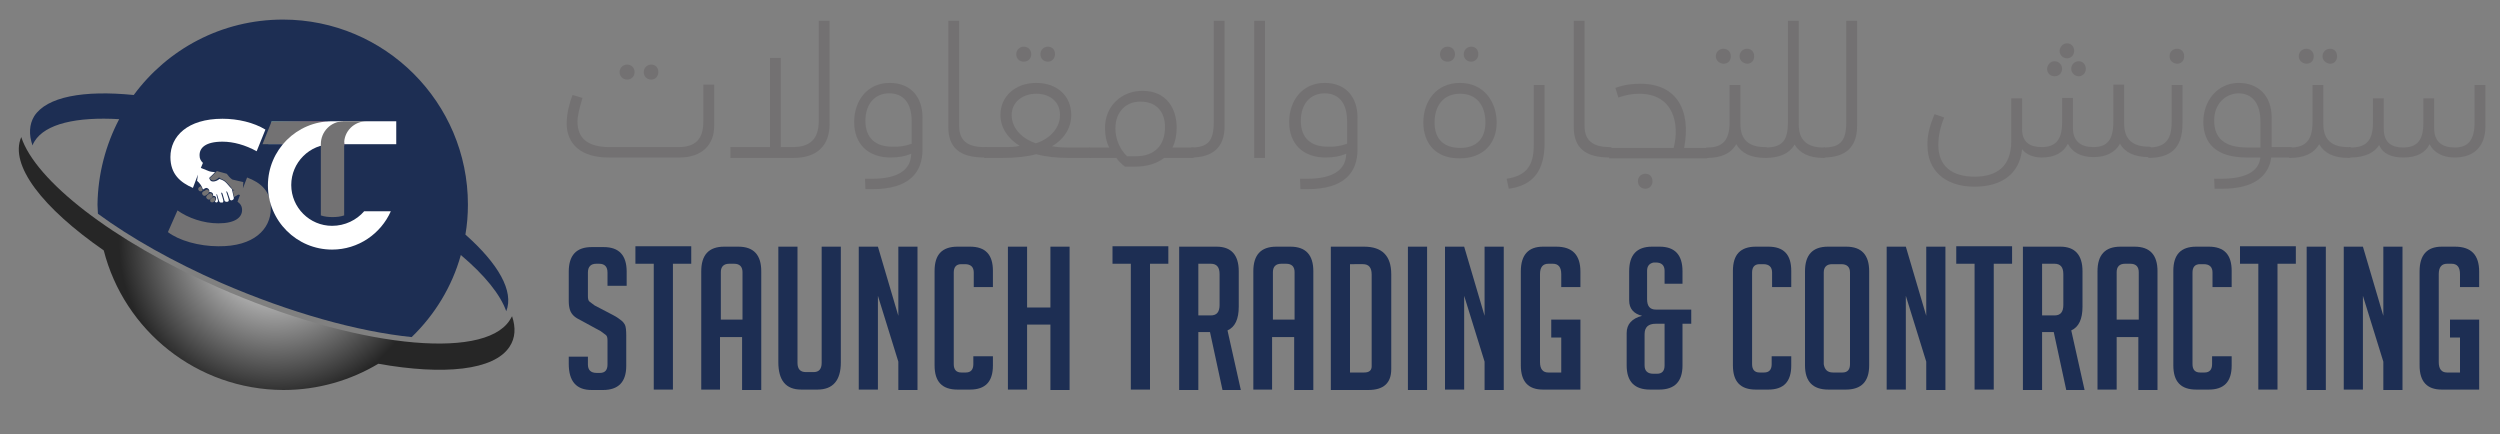 <?xml version="1.0" encoding="utf-8"?>
<!-- Generator: Adobe Illustrator 26.0.1, SVG Export Plug-In . SVG Version: 6.00 Build 0)  -->
<svg version="1.1" id="Layer_1" xmlns="http://www.w3.org/2000/svg" xmlns:xlink="http://www.w3.org/1999/xlink" x="0px" y="0px"
	 viewBox="0 0 600 104.2" style="enable-background:new 0 0 600 104.2;" xml:space="preserve">
<rect x="0" y="0" width="600" height="104.2" fill="#808080" stroke="none"/>
<style type="text/css">
	.st0{fill-rule:evenodd;clip-rule:evenodd;fill:#1D2E53;}
	.st1{fill-rule:evenodd;clip-rule:evenodd;fill:url(#SVGID_1_);}
	.st2{fill:#FFFFFF;}
	.st3{fill:#737273;}
	.st4{fill:url(#SVGID_00000071536332715493015760000007029229309575802549_);}
	.st5{fill:#737172;}
	.st6{fill:#1D2E53;}
</style>
<g>
	<path class="st0" d="M28.6,28.6C18.4,28,10.9,29.7,8.3,33.9c-0.2,0.3-0.4,0.7-0.5,1c-0.9-2.6-0.8-5,0.4-7c3-4.7,11.9-6.3,23.9-5.1
		c8.1-11,21.1-18.1,35.8-18.1c24.5,0,44.4,19.9,44.4,44.4c0,2.5-0.2,4.9-0.6,7.2c7.9,7,11.7,13.6,9.8,18.4c-1.4-4-5.2-8.7-10.9-13.5
		c-2.1,7.6-6.3,14.4-11.8,19.7c-12.8-1.3-29.1-5.8-45.7-13c-11.6-5.1-21.7-10.8-29.6-16.6c0-0.7-0.1-1.5-0.1-2.2
		C23.5,41.7,25.4,34.7,28.6,28.6L28.6,28.6z"/>
	
		<radialGradient id="SVGID_1_" cx="539.243" cy="58.346" r="37.495" gradientTransform="matrix(-1 0 0 1 605.301 0)" gradientUnits="userSpaceOnUse">
		<stop  offset="0" style="stop-color:#FFFFFF"/>
		<stop  offset="1" style="stop-color:#262626"/>
	</radialGradient>
	<path class="st1" d="M24.9,60.1C10.2,49.9,2.2,39.6,5.1,32.9C8.5,43.3,26.9,57.8,52.4,69c32.2,14.2,63.5,17.7,69.9,7.9
		c0.2-0.3,0.4-0.7,0.6-1c0.9,2.7,0.8,5.2-0.6,7.3c-3.7,5.7-15.8,6.9-31.5,4.1c-6.7,4-14.5,6.3-22.8,6.3
		C47.2,93.5,29.8,79.3,24.9,60.1L24.9,60.1z"/>
	<path class="st2" d="M53.4,34c2.6,0,5.5,0.8,8.2,2.3l2.1-5.2c-2.8-1.7-6.6-2.6-10.3-2.6c-8.4,0-12.5,4.2-12.5,9.2
		c0,4.1,2.4,6.1,5.4,7.4l1.2-3.2l0,0l-0.2,1.5l0,0c0,0,0,0,0,0c0.6,0.5,1.2,1.3,1.4,2.1c0,0,0.6-0.4,0.8-0.4c0.5,0,0.9,0.6,0.7,1
		c0.6-0.1,1.1,0.3,0.9,0.9c0,0,0.5-0.1,0.7,0.3c0.1,0.3,0.1,0.7-0.2,1c0.1,0.5,0.8,0.3,0.7-0.2c-0.4-1.4-0.4-1.5-0.3-1.5
		c0,0,0.1,0,0.1,0.1c0.5,1.7,0.5,1.8,0.8,1.9c0.2,0,0.4,0,0.5,0c0.1,0,0.2-0.1,0.2-0.4c0-0.2-0.5-1.8-0.5-1.8
		c-0.1-0.2,0.1-0.2,0.2-0.1c0.1,0.1,0.1,0.2,0.6,1.9c0.1,0.3,1.1,0.4,1-0.2c0-0.2-0.6-2-0.6-2c0-0.1,0.1-0.1,0.2,0
		c0.1,0.2,0.1,0.1,0.7,1.9c0,0,0.1,0.2,0.4,0.2c0.6-0.2,0.5-0.5,0.5-0.7c0-0.1-0.4-1.8-0.4-1.8s0-0.2-0.2-0.4
		c-0.2-0.1-1-1.2-1.5-1.6c0,0-0.5-0.4-1.2-0.6c0,0-0.1-0.1-0.2,0c0,0-0.5,0.4-1,0.5c-0.3,0.1-0.9,0.1-1.1-0.2
		c-0.1-0.2-0.4-0.5-0.2-0.7c0.1-0.1,1.1-1,1.3-1.3c0,0-0.8,0-1.4-0.2l-2-0.8l0.5-1.2c-0.5-0.5-0.8-1-0.8-1.7
		C47.8,35.5,49.3,34,53.4,34z"/>
	<g>
		<path class="st3" d="M48.6,46.7L48.6,46.7c0.2,0.3,0.5,0.4,0.8,0.2c0.1-0.1,0.5-0.3,0.6-0.4c0.1-0.2,0.3-0.5,0.1-0.7l0-0.1
			c-0.2-0.2-0.5-0.3-0.7-0.1c0,0-0.4,0.3-0.5,0.3C48.5,46,48.4,46.5,48.6,46.7z"/>
		<path class="st3" d="M50.9,46.6c-0.1-0.2-0.5-0.3-0.7-0.1l-0.5,0.4c-0.2,0.2-0.3,0.5-0.1,0.7l0.1,0.1c0.2,0.2,0.5,0.3,0.7,0.1
			c0.1-0.1,0.5-0.4,0.5-0.4C51.1,47.2,51.1,46.9,50.9,46.6L50.9,46.6z"/>
		<path class="st3" d="M48,45.9c0.4,0.1,0.6-0.2,0.6-0.2c-0.1-0.6-0.4-1-0.4-1c-0.2,0.1-0.4,0.2-0.5,0.3c-0.1,0.2-0.2,0.4-0.1,0.5
			C47.7,45.8,47.9,45.9,48,45.9z"/>
		<path class="st3" d="M50.5,48.4L50.5,48.4c0.2,0.2,0.5,0.2,0.7,0.1c0.1,0,0.2-0.2,0.3-0.2c0.1-0.1,0.2-0.3,0.2-0.6l0-0.1
			c-0.1-0.3-0.4-0.3-0.7-0.2c-0.1,0.1-0.4,0.3-0.4,0.3C50.4,47.8,50.4,48.1,50.5,48.4z"/>
		<path class="st3" d="M59.3,42.6l-1,2.6l0.1-1.5l-2.6-0.6c0,0-0.6-0.3-1.3-1.3c0,0-0.1-0.1-0.1-0.1c0,0-1.5-0.4-2.2-0.6
			c0,0-0.1-0.1-0.2,0c0,0-1.2,1.3-1.6,1.6c0,0,0,0,0,0.1c0,0.1,0.2,0.5,0.9,0.5c0,0,0.8-0.1,1.4-0.9c0,0,0,0.1-0.1,0.3
			c0,0,1.2,0.5,1.4,0.7c0,0,1.4,1.3,1.8,2.1c0,0,0.2,0.1,0.5,0.1c0,0-0.1,0.1-0.4,0.1c0,0,0,0.5,0.3,1.6c0,0,0.6-0.4,1-0.6l0.4,0.1
			l-0.6,1.6c0.7,0.5,1.1,1.1,1.1,2c0,1.8-1.7,3.2-5.7,3.2c-3.6,0-7.3-1.3-9.8-3.1l-2.3,5.2c2.6,2,7.4,3.4,12.1,3.4
			C60.9,59.2,65,55,65,50C65,45.8,62.5,43.8,59.3,42.6z"/>
	</g>
	<path class="st2" d="M95.1,29.1v5.5H79.7c-1,0-1.9,0.1-2.8,0.4v-0.4c0-3.1,2.5-5.5,5.5-5.5H95.1z"/>
	
		<linearGradient id="SVGID_00000106125425957355491450000014314751663451597960_" gradientUnits="userSpaceOnUse" x1="65.565" y1="28.188" x2="73.063" y2="32.812">
		<stop  offset="0" style="stop-color:#3CBCD6"/>
		<stop  offset="1" style="stop-color:#722476"/>
	</linearGradient>
	<path style="fill:url(#SVGID_00000106125425957355491450000014314751663451597960_);" d="M65.2,29.1l-0.8,5.5h15.4
		c1,0,1.9,0.1,2.8,0.4v-0.4c0-3.1-2.5-5.5-5.5-5.5H65.2z"/>
	<path class="st3" d="M65.2,29.1L63,34.6h16.8c1,0,1.9,0.1,2.8,0.4v-0.4c0-3.1-2.5-5.5-5.5-5.5H65.2z"/>
	<path class="st2" d="M79.7,54.2c-5.4,0-9.8-4.4-9.8-9.8s4.4-9.8,9.8-9.8h2.6v-5.5h-2.6c-8.5,0-15.4,6.9-15.4,15.4
		s6.9,15.4,15.4,15.4c6.3,0,11.7-3.8,14.1-9.2h-6.4C85.6,52.8,82.8,54.2,79.7,54.2z"/>
	<path class="st3" d="M88,29.1h-5.5c-3.1,0-5.5,2.5-5.5,5.5v17.1c0.9,0.3,1.8,0.4,2.8,0.4c1,0,1.9-0.1,2.8-0.4l0-17.1
		C82.5,31.5,85,29.1,88,29.1z"/>
</g>
<g>
	<g>
		<path class="st5" d="M171.4,20.4v9.9c0,4.4-2.9,7.5-8.3,7.5h-17.1c-6.4,0-10-3.1-10-8.2c0-2.3,0.7-5,1.4-6.8l2.4,0.7
			c-0.7,2.4-1.2,4.2-1.2,5.7c0,4.1,2.6,6.1,7.7,6.1h16.5c4,0,6-1.8,6-6.1v-8.9H171.4z M148.7,17.3c0-1,0.8-1.8,1.8-1.8
			c1,0,1.8,0.7,1.8,1.8c0,1-0.7,1.8-1.8,1.8C149.5,19.1,148.7,18.3,148.7,17.3z M154.5,17.3c0-1,0.8-1.8,1.8-1.8
			c1,0,1.7,0.7,1.7,1.8c0,1-0.7,1.8-1.7,1.8C155.2,19.1,154.5,18.3,154.5,17.3z"/>
		<path class="st5" d="M175.3,37.8v-2.5h9.5V13.9h2.6v21.4h2.8c4.1,0,6.3-1.8,6.3-6.3V5h2.6v24.8c0,5.1-3,8.1-8.6,8.1H175.3z"/>
		<path class="st5" d="M207.6,42.9c0.6,0,1.2,0,1.7,0c5.9,0,9.3-1.9,9.4-6c-1.5,0.6-2.9,0.9-5,0.9c-5.3,0-8.7-3.2-8.7-8.5
			c0-5.2,3.2-9.4,8.5-9.4c5.2,0,7.9,3.5,7.9,8.3v7.7c0,5.5-3.2,9.5-12,9.5c-0.5,0-1,0-1.7,0L207.6,42.9z M218.8,34.5v-5.4
			c0-4.4-2-6.7-5.4-6.7c-3.3,0-5.7,2.4-5.7,6.6c0,4.2,2.5,6.2,6.4,6.2C215.9,35.3,217.4,35,218.8,34.5z"/>
		<path class="st5" d="M227.6,30.5V5h2.6v25.3c0,3.4,2,5,6,5c0.6,0,0.9,0.5,0.9,1.2c0,0.7-0.3,1.3-0.9,1.3
			C230.3,37.8,227.6,35.4,227.6,30.5z"/>
		<path class="st5" d="M236.2,37.8v-2.5h4.6c1.5,0,2.8,0,3.9-0.3c-2.6-1.6-4.6-4.2-4.6-7.4c0-4.4,3.5-7.7,8.6-7.7
			c5.1,0,8.4,3.2,8.4,7.7c0,3.3-1.9,5.9-4.6,7.5c1.1,0.2,2.3,0.3,3.7,0.3h5.1c0.6,0,0.9,0.5,0.9,1.2c0,0.7-0.3,1.3-0.9,1.3h-4.9
			c-2.8,0-5.6-0.3-7.7-0.9c-2.2,0.6-4.9,0.9-8,0.9H236.2z M248.6,34.4c2.9-0.9,5.8-3.3,5.8-6.8c0-3.1-2.3-5.1-5.7-5.1
			c-3.4,0-5.9,2.1-5.9,5.1C242.8,31,245.6,33.4,248.6,34.4z M245.7,11.2c1,0,1.8,0.7,1.8,1.8c0,1-0.7,1.8-1.8,1.8
			c-1,0-1.8-0.7-1.8-1.8C243.9,12,244.7,11.2,245.7,11.2z M251.5,11.2c1,0,1.7,0.7,1.7,1.8c0,1-0.7,1.8-1.7,1.8
			c-1,0-1.8-0.7-1.8-1.8C249.7,12,250.5,11.2,251.5,11.2z"/>
		<path class="st5" d="M266.2,35.4c-0.7-1.4-1-3-1-4.7c0-5.2,3.9-8.9,9-8.9c5.8,0,8.2,4.3,8.2,8.8c0,1.7-0.3,3.4-1,4.8h4.7
			c0.6,0,0.9,0.5,0.9,1.2c0,0.7-0.3,1.3-0.9,1.3h-6.7c-1.7,1.3-4,2.1-7.1,2.1h-2.3c-0.8-0.6-1.5-1.3-2.1-2.1h-6.5v-2.5H266.2z
			 M267.7,30.8c0,2.5,1,5,2.8,6.7h2.1c4.5,0,7-2.6,7-7c0-3.7-2.1-6.1-5.8-6.1C270.3,24.3,267.7,26.8,267.7,30.8z"/>
		<path class="st5" d="M285.9,35.4c4.1,0,5.4-1.7,5.4-6.1V5h2.6v25.3c0,5.1-2.9,7.5-8,7.5V35.4z"/>
		<path class="st5" d="M301,5h2.6v32.9H301V5z"/>
		<path class="st5" d="M312,42.9c0.6,0,1.2,0,1.7,0c5.9,0,9.3-1.9,9.4-6c-1.5,0.6-2.9,0.9-5,0.9c-5.3,0-8.7-3.2-8.7-8.5
			c0-5.2,3.2-9.4,8.5-9.4c5.2,0,7.9,3.5,7.9,8.3v7.7c0,5.5-3.2,9.5-12,9.5c-0.5,0-1,0-1.7,0L312,42.9z M323.3,34.5v-5.4
			c0-4.4-2-6.7-5.4-6.7c-3.3,0-5.7,2.4-5.7,6.6c0,4.2,2.5,6.2,6.4,6.2C320.3,35.3,321.9,35,323.3,34.5z"/>
		<path class="st5" d="M341.6,29.4c0-5,3-9.5,8.8-9.5c5.7,0,8.8,4.5,8.8,9.5c0,5.1-3.3,8.6-8.8,8.6
			C344.5,38.1,341.6,34.3,341.6,29.4z M356.5,29.4c0-4-2-6.9-6.1-6.9c-4.1,0-6.1,3-6.1,6.9c0,4.2,2.4,6.1,6.2,6.1
			C354.1,35.5,356.5,33.5,356.5,29.4z M345.6,13c0-1,0.8-1.8,1.8-1.8c1,0,1.8,0.7,1.8,1.8c0,1-0.7,1.8-1.8,1.8
			C346.4,14.8,345.6,14.1,345.6,13z M351.3,13c0-1,0.8-1.8,1.8-1.8c1,0,1.7,0.7,1.7,1.8c0,1-0.7,1.8-1.7,1.8
			C352.1,14.8,351.3,14.1,351.3,13z"/>
		<path class="st5" d="M361.6,42.9c4.5-0.7,6.5-2.9,6.5-8V20.4h2.6v13.9c0,6.5-2.6,10.2-8.6,11L361.6,42.9z"/>
		<path class="st5" d="M377.7,30.5V5h2.6v25.3c0,3.4,2,5,6,5c0.6,0,0.9,0.5,0.9,1.2c0,0.7-0.3,1.3-0.9,1.3
			C380.4,37.8,377.7,35.4,377.7,30.5z"/>
		<path class="st5" d="M401.7,35.4c1.4-5.4,0.1-12.9-8.3-12.9c-1.7,0-3.2,0.3-5,0.9l-0.7-2.3c2.1-0.8,4.1-1,6-1
			c8.7,0,12.2,6.3,10.5,15.4h5.3c0.6,0,0.9,0.5,0.9,1.2c0,0.7-0.3,1.3-0.9,1.3h-23.3v-2.5H401.7z M393.1,43.5c0-1,0.7-1.8,1.8-1.8
			c1,0,1.7,0.7,1.7,1.8c0,1-0.7,1.8-1.7,1.8C393.9,45.3,393.1,44.6,393.1,43.5z"/>
		<path class="st5" d="M424.6,36.6c0,0.7-0.3,1.3-0.9,1.3c-3.6,0-5.8-1.2-7-3.3c-1.3,2.3-3.7,3.3-7,3.3h-0.2v-2.5h0.3
			c3.7,0,5.3-1.8,5.3-6.1v-8.9h2.6v9.4c0,3.7,2,5.5,5.9,5.5C424.3,35.4,424.6,35.8,424.6,36.6z M411.8,13.5c0-1,0.8-1.8,1.8-1.8
			c1,0,1.8,0.7,1.8,1.8s-0.7,1.8-1.8,1.8C412.6,15.2,411.8,14.5,411.8,13.5z M417.5,13.5c0-1,0.8-1.8,1.8-1.8c1,0,1.7,0.7,1.7,1.8
			s-0.7,1.8-1.7,1.8C418.3,15.2,417.5,14.5,417.5,13.5z"/>
		<path class="st5" d="M438.5,36.6c0,0.7-0.3,1.3-0.9,1.3c-3.5,0-5.7-1.2-6.9-3.2c-1.3,2.2-3.7,3.2-7,3.2v-2.5
			c4.1,0,5.4-1.7,5.4-6.1V5h2.6v24.9c0,3.7,2,5.5,5.9,5.5C438.2,35.4,438.5,35.8,438.5,36.6z"/>
		<path class="st5" d="M437.7,35.4c4.1,0,5.4-1.7,5.4-6.1V5h2.6v25.3c0,5.1-2.9,7.5-8,7.5V35.4z"/>
		<path class="st5" d="M464.3,27.4l2.3,0.8c-1,2.5-1.4,4.5-1.4,6.6c0,5.1,3.3,7.6,8.7,7.6c5.4,0,8.8-2.5,8.8-8.5V23.6h2.6V31
			c0,3.3,2.1,4.3,4.7,4.3c3,0,4.9-1.4,4.9-5.8v-6h2.6v7.2c0,3.2,1.9,4.6,4.9,4.6c3.4,0,4.8-1.8,4.8-6.1v-8.9h2.6v9.4
			c0,3.7,2,5.5,5.9,5.5c0.6,0,0.9,0.5,0.9,1.2c0,0.7-0.3,1.3-0.9,1.3c-3.5,0-5.8-1.2-6.9-3.2c-1.2,2.1-3.3,3.2-6.4,3.2
			c-3,0-5.1-1.2-6.1-3.2c-1.1,2.1-3.1,3.3-6.3,3.3c-2,0-3.7-0.7-4.7-2c-0.6,6-5,9-11.4,9c-7.3,0-11.3-4.1-11.3-9.8
			C462.5,32.8,463,30.4,464.3,27.4z M493.1,14.7c1,0,1.8,0.8,1.8,1.8c0,1-0.7,1.8-1.8,1.8c-1,0-1.8-0.7-1.8-1.8
			C491.4,15.5,492.1,14.7,493.1,14.7z M496.1,10.4c1,0,1.7,0.8,1.7,1.8c0,1-0.7,1.8-1.7,1.8c-1,0-1.8-0.8-1.8-1.8
			C494.4,11.2,495.1,10.4,496.1,10.4z M497.1,16.5c0-1,0.8-1.8,1.8-1.8c1,0,1.7,0.8,1.7,1.8c0,1-0.7,1.8-1.7,1.8
			C497.9,18.3,497.1,17.5,497.1,16.5z"/>
		<path class="st5" d="M515.6,35.4c3.9,0,5.6-1.7,5.6-6.1v-8.9h2.6v9.3c0,5.8-2.8,8.2-8.2,8.2V35.4z M520.7,13.5
			c0-1,0.7-1.8,1.8-1.8c1,0,1.7,0.7,1.7,1.8s-0.7,1.8-1.7,1.8C521.4,15.2,520.7,14.5,520.7,13.5z"/>
		<path class="st5" d="M528.8,29.2c0-5,3.4-9.3,8.5-9.3c4.7,0,7.9,3.1,7.9,8.3v7.1h4.4c0.6,0,0.9,0.5,0.9,1.2c0,0.7-0.3,1.3-0.9,1.3
			h-4.5c-0.6,4.3-3.9,7.5-11.8,7.5c-0.5,0-1,0-1.8,0l-0.1-2.4c0.6,0,1.2,0,1.7,0c5.6,0,9-1.6,9.4-5.1h-3.3
			C532,37.8,528.8,34.5,528.8,29.2z M531.4,28.9c0,4.3,2.5,6.5,8,6.5h3.1v-6.3c0-4.2-1.9-6.7-5.3-6.7C534,22.5,531.4,25,531.4,28.9z
			"/>
		<path class="st5" d="M564.5,36.6c0,0.7-0.3,1.3-0.9,1.3c-3.6,0-5.8-1.2-7-3.3c-1.3,2.3-3.7,3.3-7,3.3h-0.2v-2.5h0.3
			c3.7,0,5.3-1.8,5.3-6.1v-8.9h2.6v9.4c0,3.7,2,5.5,5.9,5.5C564.2,35.4,564.5,35.8,564.5,36.6z M551.7,13.5c0-1,0.8-1.8,1.8-1.8
			c1,0,1.8,0.7,1.8,1.8s-0.7,1.8-1.8,1.8C552.5,15.2,551.7,14.5,551.7,13.5z M557.4,13.5c0-1,0.8-1.8,1.8-1.8c1,0,1.7,0.7,1.7,1.8
			s-0.7,1.8-1.7,1.8C558.2,15.2,557.4,14.5,557.4,13.5z"/>
		<path class="st5" d="M564.2,35.4c3.4,0,5.3-1.4,5.3-5.8v-6h2.6v7.3c0,3.4,2,4.5,4.6,4.5c3.1,0,4.9-1.4,4.9-5.8v-6h2.6v7.2
			c0,3.2,1.9,4.6,4.9,4.6c3.3,0,4.8-1.8,4.8-6.1v-8.9h2.6v9.9c0,4.8-2.7,7.5-7.4,7.5c-2.9,0-5-1.2-6-3.2c-1,2.1-3.1,3.2-6.3,3.2
			c-2.7,0-4.9-0.8-5.8-3c-1,1.7-3.3,3-6.8,3h-0.5v-2.5H564.2z"/>
	</g>
	<g>
		<path class="st6" d="M145.8,68.4v-3c0-1.4-0.7-2.1-2-2.1h-0.7c-1.3,0-2,0.7-2,2.1v5.7c0,0.6,0.1,1.1,0.4,1.3
			c0.3,0.2,0.7,0.5,1.2,0.9l4.4,2.3c1,0.5,1.6,1,2,1.3s0.7,0.7,0.9,1.1c0.2,0.4,0.3,1.3,0.3,2.5v7.3c0,3.9-1.9,5.8-5.6,5.8H142
			c-3.7,0-5.5-2.1-5.5-6.3v-1.7h4.6v1.9c0,1.3,0.7,2,2.1,2h0.8c1.2,0,1.8-0.7,1.8-2v-5.8c0-0.6-0.1-1.1-0.4-1.3
			c-0.3-0.2-0.7-0.5-1.2-0.9l-4.4-2.4c-1-0.5-1.7-0.9-2.1-1.3c-0.4-0.4-0.7-0.8-0.9-1.4c-0.2-0.6-0.3-1.3-0.3-2.2v-7
			c0-3.9,1.8-5.9,5.5-5.9h2.9c3.7,0,5.5,2,5.5,5.9v3.4H145.8z"/>
		<path class="st6" d="M161.5,63.3v30.2h-4.6V63.3h-4.4v-4.2h13.4v4.2H161.5z"/>
		<path class="st6" d="M172.9,93.5h-4.6V65.1c0-3.9,1.8-5.9,5.5-5.9h3.4c3.7,0,5.5,2,5.5,5.9v28.5h-4.6V80.9h-5.3V93.5z M178.2,76.8
			V65.3c0-1.3-0.7-2-2-2h-1.2c-1.3,0-2,0.7-2,2v11.4H178.2z"/>
		<path class="st6" d="M201.8,59.2V87c0,4.3-1.9,6.5-5.6,6.5h-3.9c-3.7,0-5.5-2.2-5.5-6.6V59.2h4.6v27.9c0,1.5,0.7,2.2,2,2.2h1.9
			c1.2,0,1.9-0.7,1.9-2.2V59.2H201.8z"/>
		<path class="st6" d="M215.6,75.8V59.2h4.6v34.4h-4.6v-6.8L210.7,71v22.5h-4.6V59.2h4.6L215.6,75.8z"/>
		<path class="st6" d="M238.3,85.5v2.2c0,3.9-1.8,5.8-5.5,5.8h-3c-3.7,0-5.5-1.9-5.5-5.8V65c0-3.9,1.8-5.8,5.5-5.8h3
			c3.7,0,5.5,1.9,5.5,5.8v3.9h-4.6v-3.5c0-1.3-0.7-2-2.1-2h-0.9c-1.2,0-1.8,0.7-1.8,2v22c0,1.3,0.6,2,1.8,2h1.1c1.2,0,1.8-0.7,1.8-2
			v-1.9H238.3z"/>
		<path class="st6" d="M252.1,93.5V77.9h-5.6v15.6h-4.6V59.2h4.6v14.6h5.6V59.2h4.6v34.4H252.1z"/>
		<path class="st6" d="M276,63.3v30.2h-4.6V63.3H267v-4.2h13.4v4.2H276z"/>
		<path class="st6" d="M283,59.2h9c3.5,0,5.3,2,5.3,5.9v8.5c0,3-0.9,4.9-2.7,5.7l3.2,14.3h-4.4l-3-13.9h-2.8v13.9H283V59.2z
			 M287.6,75.7h3c1.4,0,2.1-0.8,2.1-2.5v-7.4c0-1.7-0.7-2.5-2.1-2.5h-3V75.7z"/>
		<path class="st6" d="M305.4,93.5h-4.6V65.1c0-3.9,1.8-5.9,5.5-5.9h3.4c3.7,0,5.5,2,5.5,5.9v28.5h-4.6V80.9h-5.3V93.5z M310.7,76.8
			V65.3c0-1.3-0.7-2-2-2h-1.2c-1.3,0-2,0.7-2,2v11.4H310.7z"/>
		<path class="st6" d="M319.4,93.5V59.2h8c4.3,0,6.5,2.2,6.5,6.6v22.8c0,3.3-1.8,5-5.5,5H319.4z M324,89.4h3.4
			c1.2,0,1.8-0.5,1.8-1.5v-22c0-1.7-0.7-2.5-2.1-2.5H324V89.4z"/>
		<path class="st6" d="M337.9,93.5V59.2h4.6v34.4H337.9z"/>
		<path class="st6" d="M356.3,75.8V59.2h4.6v34.4h-4.6v-6.8L351.4,71v22.5h-4.6V59.2h4.6L356.3,75.8z"/>
		<path class="st6" d="M372.3,80.9v-4.2h7v16.8h-9c-3.5,0-5.3-1.9-5.3-5.8V65.1c0-3.9,1.8-5.9,5.3-5.9h3.2c3.9,0,5.8,2,5.8,6v3.7
			h-4.6v-3.1c0-1.7-0.7-2.5-2-2.5h-1.1c-1.3,0-2,0.8-2,2.5v21.1c0,1.7,0.7,2.5,2,2.5h3.1v-8.4H372.3z"/>
		<path class="st6" d="M394.1,75.8c-2-0.5-3.1-1.7-3.1-3.7v-7c0-3.9,1.8-5.9,5.5-5.9h1.8c3.7,0,5.5,2,5.5,5.9v3h-4.3V65
			c0-1.3-0.7-2-2.1-2h-0.5c-1.1,0.2-1.6,0.9-1.6,2v6.8c0,1.7,0.7,2.5,2.1,2.5h8.5v3.4h-2.1v10c0,3.9-1.9,5.8-5.6,5.8H396
			c-3.7,0-5.6-1.9-5.6-5.8v-7.8C390.4,77.8,391.7,76.4,394.1,75.8z M399.5,77.7h-2.1c-1.8,0-2.7,0.8-2.7,2.5v7.5c0,1.3,0.7,2,2.1,2
			h0.9c1.2,0,1.8-0.7,1.8-2V77.7z"/>
		<path class="st6" d="M429.9,85.5v2.2c0,3.9-1.8,5.8-5.5,5.8h-3c-3.7,0-5.5-1.9-5.5-5.8V65c0-3.9,1.8-5.8,5.5-5.8h3
			c3.7,0,5.5,1.9,5.5,5.8v3.9h-4.6v-3.5c0-1.3-0.7-2-2.1-2h-0.9c-1.2,0-1.8,0.7-1.8,2v22c0,1.3,0.6,2,1.8,2h1.1c1.2,0,1.8-0.7,1.8-2
			v-1.9H429.9z"/>
		<path class="st6" d="M438.8,93.5c-3.7,0-5.6-1.9-5.6-5.8V65.1c0-3.9,1.8-5.9,5.5-5.9h4.4c3.7,0,5.5,2,5.5,5.9v22.6
			c0,3.9-1.9,5.8-5.6,5.8H438.8z M439.9,89.4h2.3c1.2,0,1.8-0.7,1.8-2v-22c0-1.3-0.7-2-2.1-2h-2.2c-1.3,0-2,0.7-2,2v22
			C437.9,88.7,438.6,89.4,439.9,89.4z"/>
		<path class="st6" d="M462.3,75.8V59.2h4.6v34.4h-4.6v-6.8L457.4,71v22.5h-4.6V59.2h4.6L462.3,75.8z"/>
		<path class="st6" d="M478.5,63.3v30.2h-4.6V63.3h-4.4v-4.2h13.4v4.2H478.5z"/>
		<path class="st6" d="M485.5,59.2h9c3.5,0,5.3,2,5.3,5.9v8.5c0,3-0.9,4.9-2.7,5.7l3.2,14.3h-4.4l-3-13.9h-2.8v13.9h-4.6V59.2z
			 M490.1,75.7h3c1.4,0,2.1-0.8,2.1-2.5v-7.4c0-1.7-0.7-2.5-2.1-2.5h-3V75.7z"/>
		<path class="st6" d="M508,93.5h-4.6V65.1c0-3.9,1.8-5.9,5.5-5.9h3.4c3.7,0,5.5,2,5.5,5.9v28.5h-4.6V80.9H508V93.5z M513.3,76.8
			V65.3c0-1.3-0.7-2-2-2H510c-1.3,0-2,0.7-2,2v11.4H513.3z"/>
		<path class="st6" d="M535.6,85.5v2.2c0,3.9-1.8,5.8-5.5,5.8h-3c-3.7,0-5.5-1.9-5.5-5.8V65c0-3.9,1.8-5.8,5.5-5.8h3
			c3.7,0,5.5,1.9,5.5,5.8v3.9h-4.6v-3.5c0-1.3-0.7-2-2.1-2h-0.9c-1.2,0-1.8,0.7-1.8,2v22c0,1.3,0.6,2,1.8,2h1.1c1.2,0,1.8-0.7,1.8-2
			v-1.9H535.6z"/>
		<path class="st6" d="M546.6,63.3v30.2H542V63.3h-4.4v-4.2H551v4.2H546.6z"/>
		<path class="st6" d="M553.6,93.5V59.2h4.6v34.4H553.6z"/>
		<path class="st6" d="M572,75.8V59.2h4.6v34.4H572v-6.8L567.1,71v22.5h-4.6V59.2h4.6L572,75.8z"/>
		<path class="st6" d="M588,80.9v-4.2h7v16.8h-9c-3.5,0-5.3-1.9-5.3-5.8V65.1c0-3.9,1.8-5.9,5.3-5.9h3.2c3.9,0,5.8,2,5.8,6v3.7h-4.6
			v-3.1c0-1.7-0.7-2.5-2-2.5h-1.1c-1.3,0-2,0.8-2,2.5v21.1c0,1.7,0.7,2.5,2,2.5h3.1v-8.4H588z"/>
	</g>
</g>
</svg>
